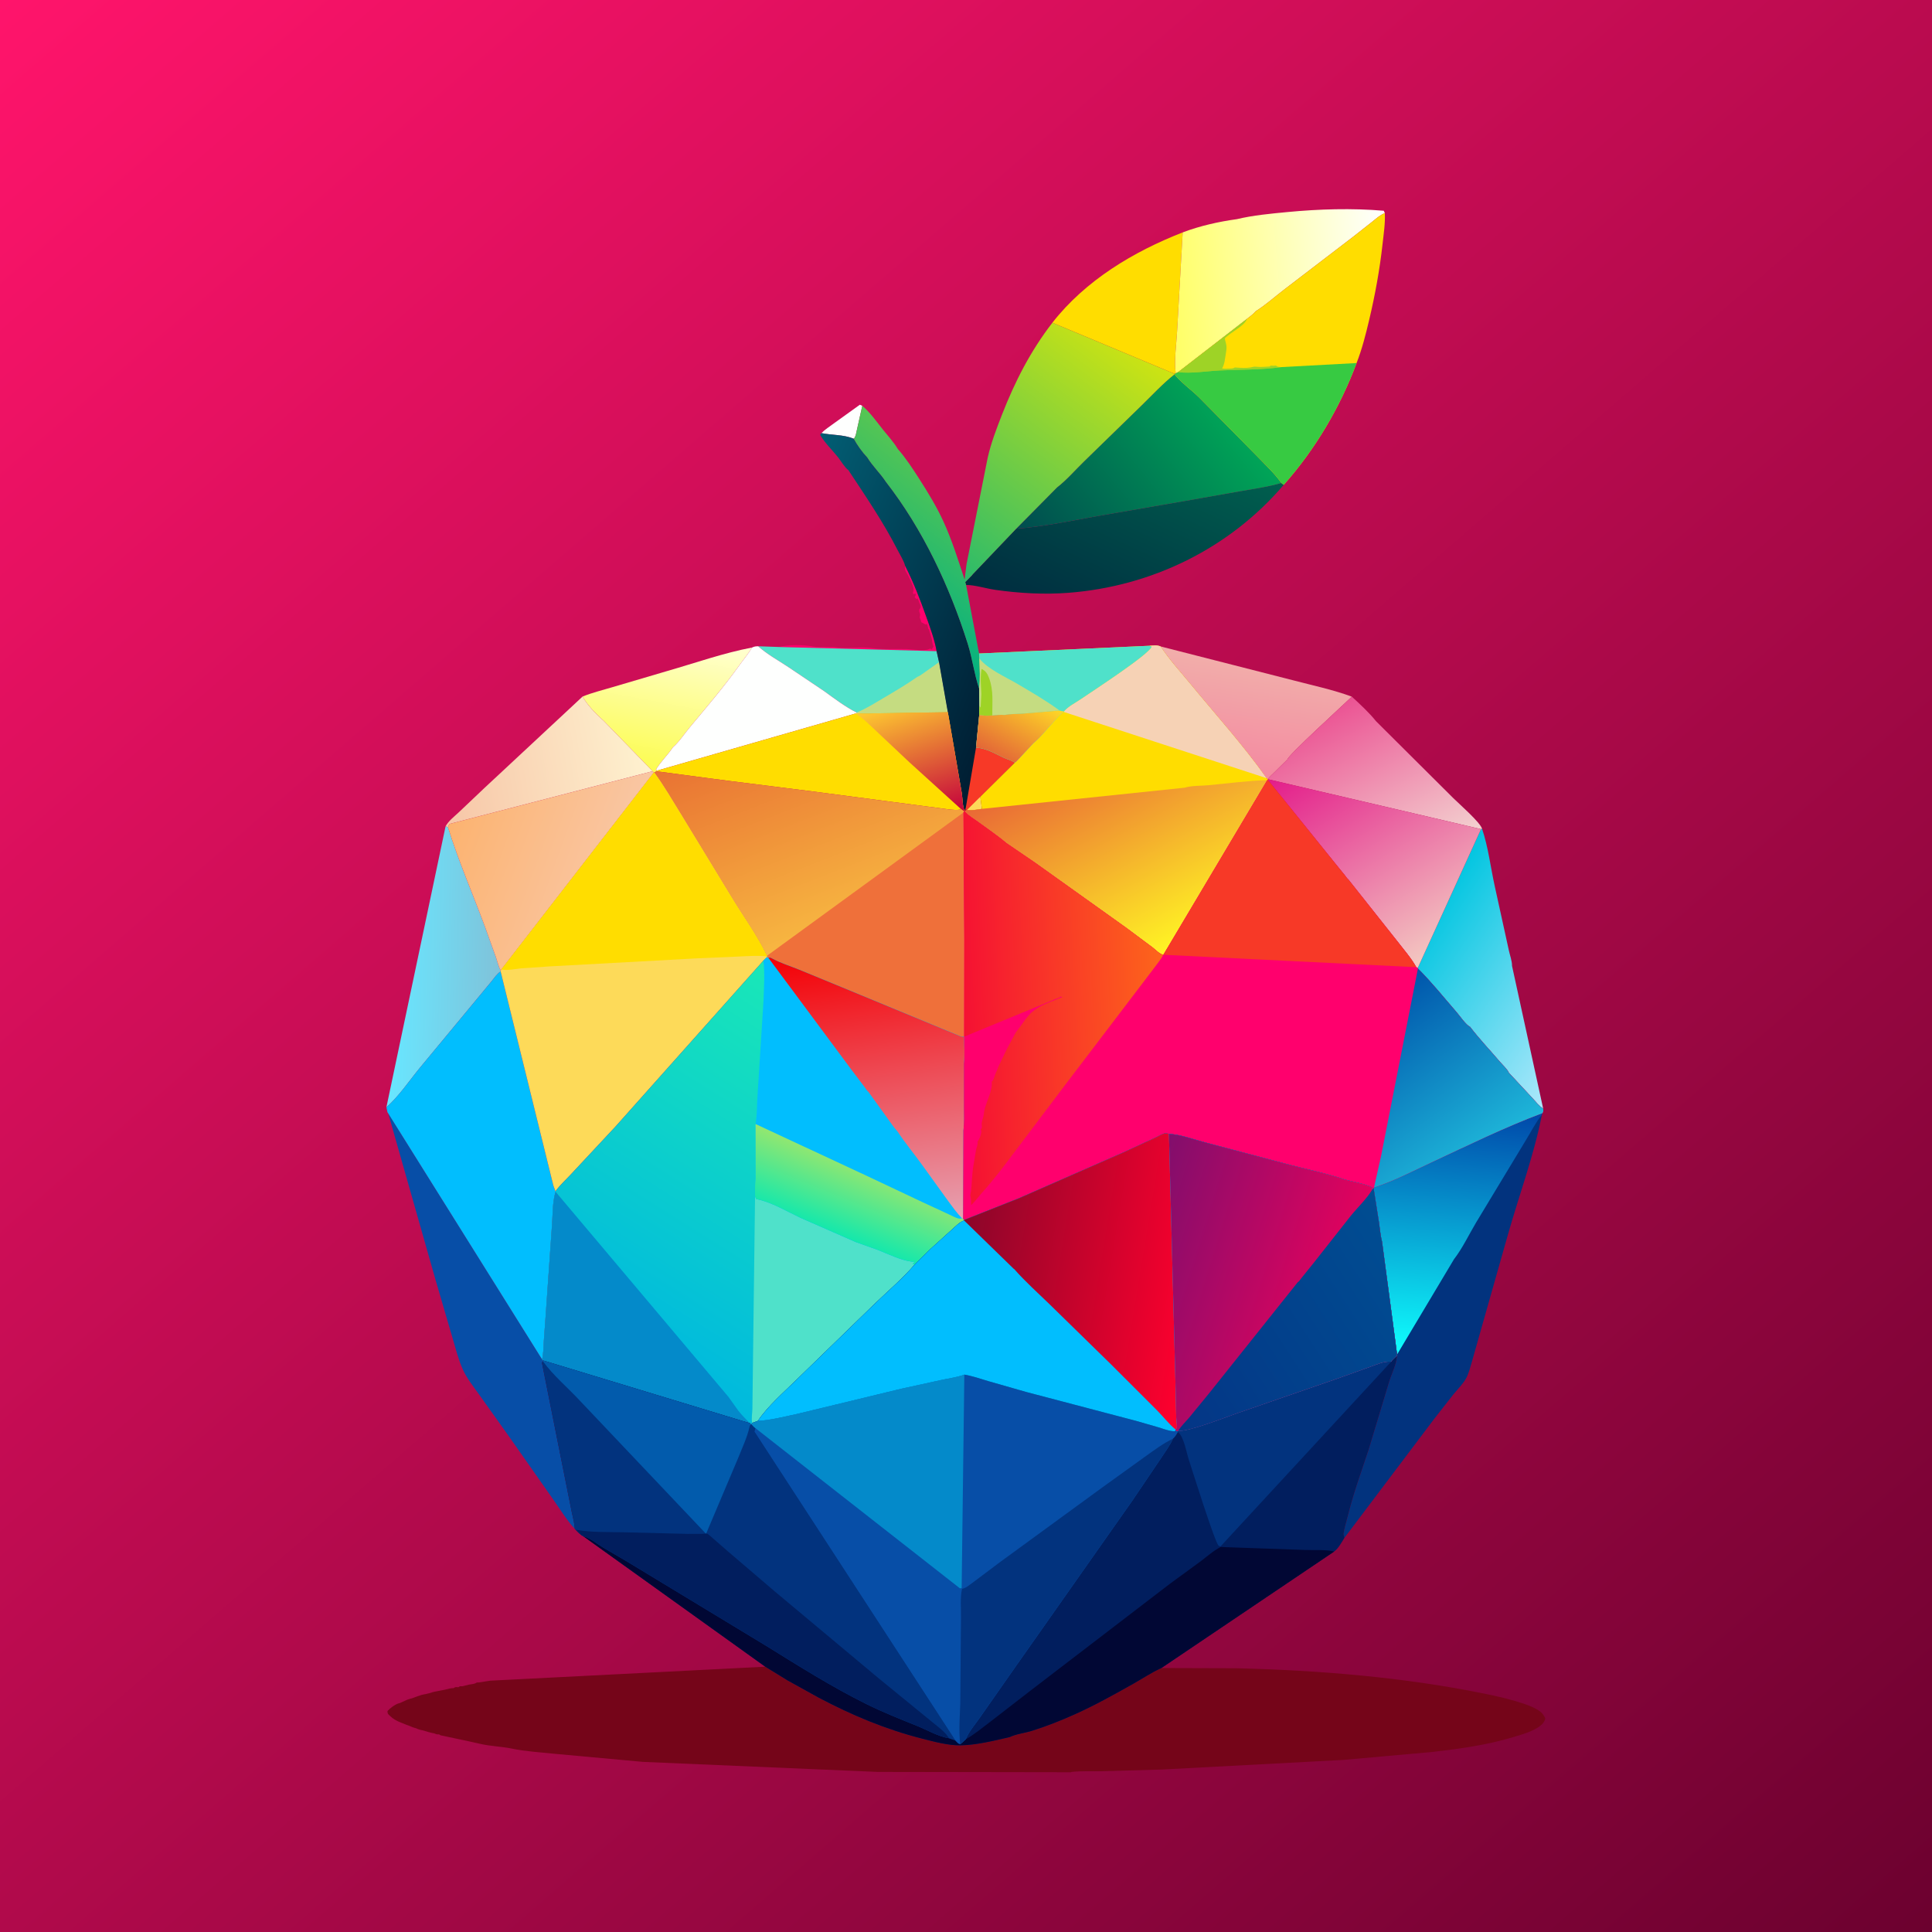 <svg version="1.1" xmlns="http://www.w3.org/2000/svg" style="display: block;" viewBox="0 0 2048 2048" width="1024" height="1024">
<rect x="0" y="0" width="2048" height="2048" fill="#333333" stroke="none"/>
<defs>
	<linearGradient id="Gradient1" gradientUnits="userSpaceOnUse" x1="1968.48" y1="2114.98" x2="78.52" y2="-67.981">
		<stop class="stop0" offset="0" stop-opacity="1" stop-color="rgb(108,1,47)"/>
		<stop class="stop1" offset="1" stop-opacity="1" stop-color="rgb(255,20,107)"/>
	</linearGradient>
	<linearGradient id="Gradient2" gradientUnits="userSpaceOnUse" x1="687.3" y1="816.942" x2="714.202" y2="672.003">
		<stop class="stop0" offset="0" stop-opacity="1" stop-color="rgb(252,252,80)"/>
		<stop class="stop1" offset="1" stop-opacity="1" stop-color="rgb(255,255,209)"/>
	</linearGradient>
	<linearGradient id="Gradient3" gradientUnits="userSpaceOnUse" x1="470.275" y1="819.402" x2="681.312" y2="783.013">
		<stop class="stop0" offset="0" stop-opacity="1" stop-color="rgb(247,199,168)"/>
		<stop class="stop1" offset="1" stop-opacity="1" stop-color="rgb(254,241,207)"/>
	</linearGradient>
	<linearGradient id="Gradient4" gradientUnits="userSpaceOnUse" x1="1316.33" y1="818.133" x2="1333.13" y2="702.228">
		<stop class="stop0" offset="0" stop-opacity="1" stop-color="rgb(243,138,161)"/>
		<stop class="stop1" offset="1" stop-opacity="1" stop-color="rgb(242,174,170)"/>
	</linearGradient>
	<linearGradient id="Gradient5" gradientUnits="userSpaceOnUse" x1="1405.83" y1="751.526" x2="1492.05" y2="918.298">
		<stop class="stop0" offset="0" stop-opacity="1" stop-color="rgb(235,82,147)"/>
		<stop class="stop1" offset="1" stop-opacity="1" stop-color="rgb(243,208,207)"/>
	</linearGradient>
	<linearGradient id="Gradient6" gradientUnits="userSpaceOnUse" x1="1083.36" y1="711.68" x2="811.301" y2="597.597">
		<stop class="stop0" offset="0" stop-opacity="1" stop-color="rgb(0,29,50)"/>
		<stop class="stop1" offset="1" stop-opacity="1" stop-color="rgb(2,94,116)"/>
	</linearGradient>
	<linearGradient id="Gradient7" gradientUnits="userSpaceOnUse" x1="527.103" y1="1023.3" x2="416.018" y2="1020.88">
		<stop class="stop0" offset="0" stop-opacity="1" stop-color="rgb(127,195,218)"/>
		<stop class="stop1" offset="1" stop-opacity="1" stop-color="rgb(104,230,255)"/>
	</linearGradient>
	<linearGradient id="Gradient8" gradientUnits="userSpaceOnUse" x1="1511.51" y1="964.845" x2="1693.27" y2="1088.01">
		<stop class="stop0" offset="0" stop-opacity="1" stop-color="rgb(0,197,224)"/>
		<stop class="stop1" offset="1" stop-opacity="1" stop-color="rgb(172,232,251)"/>
	</linearGradient>
	<linearGradient id="Gradient9" gradientUnits="userSpaceOnUse" x1="1239.06" y1="315.017" x2="1473.19" y2="294.435">
		<stop class="stop0" offset="0" stop-opacity="1" stop-color="rgb(255,255,101)"/>
		<stop class="stop1" offset="1" stop-opacity="1" stop-color="rgb(254,255,255)"/>
	</linearGradient>
	<linearGradient id="Gradient10" gradientUnits="userSpaceOnUse" x1="1413.59" y1="783.094" x2="1546.01" y2="997.867">
		<stop class="stop0" offset="0" stop-opacity="1" stop-color="rgb(227,28,138)"/>
		<stop class="stop1" offset="1" stop-opacity="1" stop-color="rgb(243,200,193)"/>
	</linearGradient>
	<linearGradient id="Gradient11" gradientUnits="userSpaceOnUse" x1="477.625" y1="873.273" x2="647.473" y2="934.743">
		<stop class="stop0" offset="0" stop-opacity="1" stop-color="rgb(252,179,112)"/>
		<stop class="stop1" offset="1" stop-opacity="1" stop-color="rgb(249,198,163)"/>
	</linearGradient>
	<linearGradient id="Gradient12" gradientUnits="userSpaceOnUse" x1="1142.34" y1="671.019" x2="1239.69" y2="461.068">
		<stop class="stop0" offset="0" stop-opacity="1" stop-color="rgb(0,45,64)"/>
		<stop class="stop1" offset="1" stop-opacity="1" stop-color="rgb(0,94,78)"/>
	</linearGradient>
	<linearGradient id="Gradient13" gradientUnits="userSpaceOnUse" x1="1119.78" y1="601.803" x2="1304.73" y2="449.978">
		<stop class="stop0" offset="0" stop-opacity="1" stop-color="rgb(0,78,79)"/>
		<stop class="stop1" offset="1" stop-opacity="1" stop-color="rgb(0,164,87)"/>
	</linearGradient>
	<linearGradient id="Gradient14" gradientUnits="userSpaceOnUse" x1="950.236" y1="741.231" x2="992.908" y2="869.046">
		<stop class="stop0" offset="0" stop-opacity="1" stop-color="rgb(255,205,48)"/>
		<stop class="stop1" offset="1" stop-opacity="1" stop-color="rgb(196,0,60)"/>
	</linearGradient>
	<linearGradient id="Gradient15" gradientUnits="userSpaceOnUse" x1="1160.18" y1="333.059" x2="926.13" y2="644.746">
		<stop class="stop0" offset="0" stop-opacity="1" stop-color="rgb(206,228,18)"/>
		<stop class="stop1" offset="1" stop-opacity="1" stop-color="rgb(0,176,130)"/>
	</linearGradient>
	<linearGradient id="Gradient16" gradientUnits="userSpaceOnUse" x1="1548.42" y1="1173.69" x2="1528.95" y2="1437.61">
		<stop class="stop0" offset="0" stop-opacity="1" stop-color="rgb(0,71,169)"/>
		<stop class="stop1" offset="1" stop-opacity="1" stop-color="rgb(15,255,254)"/>
	</linearGradient>
	<linearGradient id="Gradient17" gradientUnits="userSpaceOnUse" x1="828.067" y1="769.089" x2="907.533" y2="973.669">
		<stop class="stop0" offset="0" stop-opacity="1" stop-color="rgb(233,115,51)"/>
		<stop class="stop1" offset="1" stop-opacity="1" stop-color="rgb(247,182,65)"/>
	</linearGradient>
	<linearGradient id="Gradient18" gradientUnits="userSpaceOnUse" x1="1093.75" y1="735.633" x2="1056.16" y2="803.687">
		<stop class="stop0" offset="0" stop-opacity="1" stop-color="rgb(255,216,38)"/>
		<stop class="stop1" offset="1" stop-opacity="1" stop-color="rgb(227,102,55)"/>
	</linearGradient>
	<linearGradient id="Gradient19" gradientUnits="userSpaceOnUse" x1="1263.24" y1="994.269" x2="1153.43" y2="789.221">
		<stop class="stop0" offset="0" stop-opacity="1" stop-color="rgb(255,244,36)"/>
		<stop class="stop1" offset="1" stop-opacity="1" stop-color="rgb(233,104,54)"/>
	</linearGradient>
	<linearGradient id="Gradient20" gradientUnits="userSpaceOnUse" x1="887.629" y1="1074.69" x2="667.054" y2="1425.57">
		<stop class="stop0" offset="0" stop-opacity="1" stop-color="rgb(25,231,184)"/>
		<stop class="stop1" offset="1" stop-opacity="1" stop-color="rgb(0,185,222)"/>
	</linearGradient>
	<linearGradient id="Gradient21" gradientUnits="userSpaceOnUse" x1="913.136" y1="1237.26" x2="884.746" y2="1306.97">
		<stop class="stop0" offset="0" stop-opacity="1" stop-color="rgb(148,231,111)"/>
		<stop class="stop1" offset="1" stop-opacity="1" stop-color="rgb(20,232,172)"/>
	</linearGradient>
	<linearGradient id="Gradient22" gradientUnits="userSpaceOnUse" x1="910.272" y1="1001.79" x2="951.702" y2="1300.47">
		<stop class="stop0" offset="0" stop-opacity="1" stop-color="rgb(244,0,5)"/>
		<stop class="stop1" offset="1" stop-opacity="1" stop-color="rgb(230,161,177)"/>
	</linearGradient>
	<linearGradient id="Gradient23" gradientUnits="userSpaceOnUse" x1="1443.26" y1="1068.65" x2="1557.75" y2="1232.86">
		<stop class="stop0" offset="0" stop-opacity="1" stop-color="rgb(0,85,171)"/>
		<stop class="stop1" offset="1" stop-opacity="1" stop-color="rgb(30,182,217)"/>
	</linearGradient>
	<linearGradient id="Gradient24" gradientUnits="userSpaceOnUse" x1="1234.15" y1="1058.95" x2="1018.88" y2="1068.8">
		<stop class="stop0" offset="0" stop-opacity="1" stop-color="rgb(253,101,27)"/>
		<stop class="stop1" offset="1" stop-opacity="1" stop-color="rgb(245,16,51)"/>
	</linearGradient>
	<linearGradient id="Gradient25" gradientUnits="userSpaceOnUse" x1="1017.42" y1="1320.84" x2="1271.71" y2="1362.63">
		<stop class="stop0" offset="0" stop-opacity="1" stop-color="rgb(139,6,42)"/>
		<stop class="stop1" offset="1" stop-opacity="1" stop-color="rgb(255,0,46)"/>
	</linearGradient>
	<linearGradient id="Gradient26" gradientUnits="userSpaceOnUse" x1="1409.25" y1="1405.3" x2="1196.42" y2="1339.3">
		<stop class="stop0" offset="0" stop-opacity="1" stop-color="rgb(227,2,93)"/>
		<stop class="stop1" offset="1" stop-opacity="1" stop-color="rgb(130,14,108)"/>
	</linearGradient>
	<linearGradient id="Gradient27" gradientUnits="userSpaceOnUse" x1="1240.72" y1="1497.62" x2="1497.25" y2="1331.09">
		<stop class="stop0" offset="0" stop-opacity="1" stop-color="rgb(4,54,134)"/>
		<stop class="stop1" offset="1" stop-opacity="1" stop-color="rgb(0,77,146)"/>
	</linearGradient>
</defs>
<path transform="translate(0,0)" fill="url(#Gradient1)" d="M 0 874 L -0 -0 L 891.645 0 L 2048 0 L 2048 1667.15 L 2048 2048 L 1682.86 2048 L -0 2048 L 0 874 z"/>
<path transform="translate(0,0)" fill="rgb(255,0,109)" d="M 959.469 599.787 C 968.34 617.228 975.315 635.338 981.863 653.754 C 985.994 665.372 990.704 678.079 992.831 690.242 L 825.541 685.83 C 834.832 683.263 851.541 683.413 861.119 685.183 C 866.298 686.141 871.727 685.785 877 685.755 L 884.5 686 C 897.546 688.042 911.372 685.126 924.5 687 C 936.282 688.682 949.278 687.656 961.225 688.045 C 968.027 688.266 978.742 690.51 985.031 687.995 L 986 687.51 L 987.5 688.51 L 989.5 685.51 L 988.25 680.995 L 987.75 677.25 L 986 671.469 L 985.5 670 L 985 668 C 983.723 665.542 984.169 667.502 983.734 665.328 L 982.75 661.25 L 981.995 661.995 C 980.879 661.995 980.216 661.544 979.25 660.995 L 978 660.245 L 976.51 659.5 C 976.51 657.212 974.794 655.468 975.005 654.005 C 975.266 652.2 975.657 651.869 975.005 649.995 C 974.356 648.13 974.2 648.086 974.51 646 C 976.058 644.133 975.777 644.231 976 642 C 975.302 640.664 974.602 639.457 974.234 637.984 C 973.896 636.629 973.347 635.508 972.75 634.25 L 971.5 635 L 969.51 633 C 970.615 631.337 970.635 631.133 970.75 629.25 L 968.005 629.75 L 967.755 628 L 968.112 627.094 C 969.702 622.827 964.588 614.413 962.75 610.25 C 961.315 607.002 959.002 605.406 959.297 601.628 L 959.469 599.787 z"/>
<path transform="translate(0,0)" fill="rgb(254,255,254)" d="M 870.688 459.128 C 874.491 455.285 879.594 452.068 883.936 448.811 L 911.492 429.021 L 914.071 430.146 L 908.413 455.408 C 907.607 458.61 907.326 462.68 905.061 465.067 C 894.032 460.601 882.139 461.385 870.688 459.128 z"/>
<path transform="translate(0,0)" fill="rgb(79,225,202)" d="M 803.706 685.058 L 825.541 685.83 L 992.831 690.242 L 995.413 701.894 L 1004.75 754.949 L 935.092 756.066 C 926.53 756.1 916.399 757.189 907.955 756.011 L 908.118 755.325 C 896.345 749.58 884.123 740.184 873.44 732.505 L 835.492 706.999 C 825.148 700.081 812.884 693.431 803.706 685.058 z"/>
<path transform="translate(0,0)" fill="rgb(197,220,129)" d="M 995.413 701.894 L 1004.75 754.949 L 935.092 756.066 C 926.53 756.1 916.399 757.189 907.955 756.011 L 908.118 755.325 C 917.898 751.275 927.499 745.266 936.61 739.881 C 948.754 732.703 960.994 725.549 972.537 717.431 C 974.535 716.91 977.261 714.689 979.065 713.486 L 995.413 701.894 z"/>
<path transform="translate(0,0)" fill="url(#Gradient2)" d="M 617.558 738.376 C 627.723 734.212 638.962 731.524 649.482 728.356 L 707.796 711.162 C 737.233 702.706 767.185 692.124 797.253 686.399 C 793.443 692.776 788.442 698.647 784.118 704.718 C 767.745 727.705 749.291 749.27 731.23 770.928 C 725.544 777.746 719.993 786.312 713.341 792.114 L 712.384 793.492 C 707.048 801.081 700.457 807.443 695.54 815.419 L 696.272 816.955 L 695.849 817.594 L 693.583 818.941 L 693.036 818.981 L 691.814 817.522 L 639.141 763.296 L 639.03 763.283 C 631.498 756.529 622.43 747.25 617.558 738.376 z"/>
<path transform="translate(0,0)" fill="rgb(254,255,254)" d="M 797.253 686.399 C 799.59 685.247 801.114 685.094 803.706 685.058 C 812.884 693.431 825.148 700.081 835.492 706.999 L 873.44 732.505 C 884.123 740.184 896.345 749.58 908.118 755.325 L 907.955 756.011 L 906.749 756.395 L 696.272 816.955 L 695.54 815.419 C 700.457 807.443 707.048 801.081 712.384 793.492 L 713.341 792.114 C 719.993 786.312 725.544 777.746 731.23 770.928 C 749.291 749.27 767.745 727.705 784.118 704.718 C 788.442 698.647 793.443 692.776 797.253 686.399 z"/>
<path transform="translate(0,0)" fill="url(#Gradient3)" d="M 472.327 875.915 C 475.492 870.108 481.774 865.412 486.551 860.864 L 513.438 835.369 L 617.558 738.376 C 622.43 747.25 631.498 756.529 639.03 763.283 L 639.141 763.296 L 691.814 817.522 L 476.219 873.5 L 474.906 876.921 L 472.327 875.915 z"/>
<path transform="translate(0,0)" fill="rgb(255,221,0)" d="M 1115.57 342.079 C 1150.64 297.242 1201.41 266.761 1253.69 246.368 L 1247.75 351.321 C 1246.98 365.714 1244.52 381.482 1246.28 395.802 L 1245.08 396.259 L 1115.57 342.079 z"/>
<path transform="translate(0,0)" fill="url(#Gradient4)" d="M 1230.32 685.265 L 1370.61 721.104 C 1391.19 726.513 1413.08 731.098 1433 738.489 C 1425.65 745.609 1364.9 801.147 1364.78 804.982 L 1349.81 819.799 C 1347.99 821.667 1345.34 823.775 1344.04 826.009 L 1342.67 824.919 C 1317.8 789.826 1288.35 757.23 1261.04 724 C 1250.63 711.338 1239.28 699.021 1230.32 685.265 z"/>
<path transform="translate(0,0)" fill="url(#Gradient5)" d="M 1433 738.489 C 1441.67 746.48 1451.36 755.37 1458.7 764.566 L 1540.65 846.141 C 1546.31 851.783 1569.63 872.12 1571.09 878.705 L 1569.94 878.91 L 1514.59 865.935 L 1344.04 826.009 C 1345.34 823.775 1347.99 821.667 1349.81 819.799 L 1364.78 804.982 C 1364.9 801.147 1425.65 745.609 1433 738.489 z"/>
<path transform="translate(0,0)" fill="url(#Gradient6)" d="M 870.688 459.128 C 882.139 461.385 894.032 460.601 905.061 465.067 C 908.696 471.791 914.116 479.39 919.419 484.938 C 924.949 494.076 933.119 501.604 938.955 510.578 C 978.246 561.046 1006.58 621.498 1025.81 682.317 C 1030.78 698.057 1032.73 714.779 1038.02 730.255 L 1038.27 748.361 L 1038.01 758.077 L 1034.62 792.467 C 1045.7 793.218 1054.49 798.782 1064.33 803.35 C 1067.9 805.006 1071.64 805.842 1074.99 807.952 L 1075.78 808.385 L 1039.18 844.599 L 1040.86 857.432 C 1035.59 858.233 1030.48 859.296 1025.15 858.529 L 1024.61 858.982 L 1023.62 857.18 L 1022.5 859.349 C 1020.23 854.682 1020.39 845.958 1019.49 840.607 L 1010.53 788.326 L 1004.75 754.949 L 995.413 701.894 L 992.831 690.242 C 990.704 678.079 985.994 665.372 981.863 653.754 C 975.315 635.338 968.34 617.228 959.469 599.787 C 958.189 594.544 954.062 588.093 951.562 583.199 C 936.261 553.249 917.739 526.257 899.281 498.301 C 895.704 495.96 891.382 488.54 888.593 485.017 C 882.363 477.145 874.392 469.644 869.362 461 L 870.688 459.128 z"/>
<path transform="translate(0,0)" fill="rgb(247,57,39)" d="M 1034.62 792.467 C 1045.7 793.218 1054.49 798.782 1064.33 803.35 C 1067.9 805.006 1071.64 805.842 1074.99 807.952 L 1075.78 808.385 L 1039.18 844.599 L 1040.86 857.432 C 1035.59 858.233 1030.48 859.296 1025.15 858.529 L 1024.61 858.982 L 1023.62 857.18 L 1034.62 792.467 z"/>
<path transform="translate(0,0)" fill="rgb(253,218,89)" d="M 1039.18 844.599 L 1040.86 857.432 C 1035.59 858.233 1030.48 859.296 1025.15 858.529 L 1039.18 844.599 z"/>
<path transform="translate(0,0)" fill="url(#Gradient7)" d="M 472.327 875.915 L 474.906 876.921 C 485.926 912.583 501.259 947.617 514.199 982.677 L 525.696 1014.68 C 527.241 1019.05 528.487 1024.74 530.743 1028.72 L 530.704 1029.8 C 526.732 1032.32 524.043 1036.52 521.116 1040.14 L 508.402 1055.49 L 444.889 1132.13 C 433.646 1145.84 422.865 1162.03 409.608 1173.73 L 472.327 875.915 z"/>
<path transform="translate(0,0)" fill="url(#Gradient8)" d="M 1569.94 878.91 L 1571.09 878.705 C 1577.64 897.998 1580.09 919.535 1584.52 939.5 L 1599.42 1007.33 C 1600.42 1012.17 1602.97 1019.05 1602.81 1023.87 L 1635.83 1175.16 C 1631.79 1172.89 1628.01 1167.87 1624.81 1164.44 L 1599.44 1137.15 C 1597.8 1133.31 1592.77 1128.83 1589.94 1125.5 C 1579.49 1113.21 1568.15 1101.37 1558.39 1088.56 C 1553.9 1086.47 1547.44 1076.85 1543.87 1072.75 C 1530.6 1057.48 1517.37 1040.91 1503.08 1026.7 L 1502.89 1026.02 L 1569.94 878.91 z"/>
<path transform="translate(0,0)" fill="url(#Gradient9)" d="M 1311.16 232.322 C 1328.38 228.187 1346.88 226.5 1364.5 224.81 C 1398.31 221.569 1433.01 220.562 1466.87 223.402 L 1467.97 225.942 C 1462.86 227.89 1458.73 231.823 1454.47 235.181 L 1433.98 251.311 L 1362.18 306.281 C 1351.97 314.017 1341.99 323.132 1331.16 329.885 C 1328.53 333.073 1324.97 335.528 1321.75 338.083 L 1248.87 394.455 L 1246.28 395.802 C 1244.52 381.482 1246.98 365.714 1247.75 351.321 L 1253.69 246.368 C 1271.8 239.486 1292.01 234.941 1311.16 232.322 z"/>
<path transform="translate(0,0)" fill="url(#Gradient10)" d="M 1344.04 826.009 L 1514.59 865.935 L 1569.94 878.91 L 1502.89 1026.02 L 1501.31 1025.27 C 1496.1 1015.87 1488.37 1006.99 1481.79 998.48 L 1429.28 932.259 C 1428.26 931.699 1426.69 929.215 1425.95 928.288 L 1414.96 914.748 L 1343.97 826.681 L 1344.04 826.009 z"/>
<path transform="translate(0,0)" fill="url(#Gradient11)" d="M 691.814 817.522 L 693.036 818.981 L 531.419 1027.66 L 530.743 1028.72 C 528.487 1024.74 527.241 1019.05 525.696 1014.68 L 514.199 982.677 C 501.259 947.617 485.926 912.583 474.906 876.921 L 476.219 873.5 L 691.814 817.522 z"/>
<path transform="translate(0,0)" fill="url(#Gradient12)" d="M 1358.3 511.955 L 1360.81 513.938 C 1303.29 581.413 1220.62 621.665 1132.65 628.386 C 1106.64 630.374 1080.54 628.891 1054.75 625.217 C 1045.28 623.869 1033.44 620.049 1024.09 620.085 C 1023.71 619.109 1023.5 618.047 1023.23 617.034 L 1030.05 610.107 L 1031.28 608.595 L 1077.18 560.468 C 1105.68 558.361 1134.45 552.236 1162.58 547.218 L 1254.61 531.33 L 1317.28 520.287 C 1330.81 517.902 1345.16 515.92 1358.3 511.955 z"/>
<path transform="translate(0,0)" fill="url(#Gradient13)" d="M 1244.99 396.826 C 1252.35 405.741 1262.35 412.863 1270.73 420.887 L 1332.16 483.162 C 1341.01 492.47 1350.84 501.483 1358.3 511.955 C 1345.16 515.92 1330.81 517.902 1317.28 520.287 L 1254.61 531.33 L 1162.58 547.218 C 1134.45 552.236 1105.68 558.361 1077.18 560.468 L 1120.51 516.658 C 1130.55 508.922 1139.76 498.244 1148.89 489.358 L 1210.07 429.809 C 1221.4 418.788 1232.6 406.614 1244.99 396.826 z"/>
<path transform="translate(0,0)" fill="rgb(255,221,0)" d="M 907.955 756.011 C 916.399 757.189 926.53 756.1 935.092 756.066 L 1004.75 754.949 L 1010.53 788.326 L 1019.49 840.607 C 1020.39 845.958 1020.23 854.682 1022.5 859.349 L 1023.62 857.18 L 1024.61 858.982 L 1022.7 860.192 L 1022.26 860.13 L 1018.7 857.673 C 1015.84 859.322 1008.35 858.223 1004.98 857.87 L 863.811 839.257 L 770.121 827.448 L 695.849 817.594 L 696.272 816.955 L 906.749 756.395 L 907.955 756.011 z"/>
<path transform="translate(0,0)" fill="url(#Gradient14)" d="M 907.955 756.011 C 916.399 757.189 926.53 756.1 935.092 756.066 L 1004.75 754.949 L 1010.53 788.326 L 1019.49 840.607 C 1020.39 845.958 1020.23 854.682 1022.5 859.349 L 1023.62 857.18 L 1024.61 858.982 L 1022.7 860.192 L 1022.26 860.13 L 1018.7 857.673 L 963.728 807.78 L 928.987 775.06 C 922.193 768.683 914.766 761.102 906.749 756.395 L 907.955 756.011 z"/>
<path transform="translate(0,0)" fill="rgb(7,78,167)" d="M 411.521 1180.16 L 574.673 1441.03 L 575.97 1442.23 L 575.539 1443.05 L 574.471 1444.48 L 599.638 1570.57 L 605.992 1602.3 C 607.232 1608.27 608.996 1614.69 609.338 1620.75 C 600.732 1611.41 593.704 1599.8 586.343 1589.4 L 539.906 1523.21 L 508.06 1478.55 C 502.084 1470.11 495.022 1461.41 490.747 1452 C 485.848 1441.22 482.868 1428.93 479.476 1417.56 L 461.88 1357.39 L 411.521 1180.16 z"/>
<path transform="translate(0,0)" fill="rgb(255,221,0)" d="M 1331.16 329.885 C 1341.99 323.132 1351.97 314.017 1362.18 306.281 L 1433.98 251.311 L 1454.47 235.181 C 1458.73 231.823 1462.86 227.89 1467.97 225.942 C 1468.52 236.636 1466.75 247.806 1465.59 258.458 C 1462.62 285.517 1457.65 312.679 1451.38 339.159 C 1447.75 354.491 1443.81 370.161 1438.03 384.852 C 1420.64 431.638 1394.02 476.65 1360.81 513.938 L 1358.3 511.955 C 1350.84 501.483 1341.01 492.47 1332.16 483.162 L 1270.73 420.887 C 1262.35 412.863 1252.35 405.741 1244.99 396.826 L 1245.08 396.259 L 1246.28 395.802 L 1248.87 394.455 L 1321.75 338.083 C 1324.97 335.528 1328.53 333.073 1331.16 329.885 z"/>
<path transform="translate(0,0)" fill="rgb(158,211,38)" d="M 1321.75 338.083 C 1319.91 344.415 1307.26 351.075 1301.91 355.568 C 1301.53 355.888 1298.64 358.123 1298.53 358.49 C 1298.18 359.582 1299.25 362.685 1299.53 363.719 C 1300.56 367.473 1300.15 370.757 1299.49 374.501 C 1298.57 379.744 1298.26 385.851 1295.5 390.51 C 1297.9 390.997 1299.58 390.929 1302 390.755 C 1304.7 390.56 1306.69 391.05 1309 389.51 L 1310.69 389.632 C 1315.22 389.939 1321.11 390.298 1325.5 389.51 C 1327.96 389.069 1328.9 388.454 1331.45 388.739 C 1336.26 389.278 1341.18 388.763 1346 388.5 L 1347 387.51 L 1348.34 387.648 C 1349.83 387.769 1351.04 387.7 1352.5 387.51 L 1354.15 388.549 C 1355 388.954 1357.29 389.041 1358.13 389.144 C 1336.82 392.205 1314.25 391.637 1292.72 392.702 C 1278.86 393.387 1262.59 396.182 1248.87 394.455 L 1321.75 338.083 z"/>
<path transform="translate(0,0)" fill="rgb(55,202,66)" d="M 1358.13 389.144 L 1438.03 384.852 C 1420.64 431.638 1394.02 476.65 1360.81 513.938 L 1358.3 511.955 C 1350.84 501.483 1341.01 492.47 1332.16 483.162 L 1270.73 420.887 C 1262.35 412.863 1252.35 405.741 1244.99 396.826 L 1245.08 396.259 L 1246.28 395.802 L 1248.87 394.455 C 1262.59 396.182 1278.86 393.387 1292.72 392.702 C 1314.25 391.637 1336.82 392.205 1358.13 389.144 z"/>
<path transform="translate(0,0)" fill="url(#Gradient15)" d="M 1115.57 342.079 L 1245.08 396.259 L 1244.99 396.826 C 1232.6 406.614 1221.4 418.788 1210.07 429.809 L 1148.89 489.358 C 1139.76 498.244 1130.55 508.922 1120.51 516.658 L 1077.18 560.468 L 1031.28 608.595 L 1030.05 610.107 L 1023.23 617.034 C 1023.5 618.047 1023.71 619.109 1024.09 620.085 L 1037.84 692.737 L 1038.22 698.037 C 1038.6 708.723 1039.16 719.604 1038.02 730.255 C 1032.73 714.779 1030.78 698.057 1025.81 682.317 C 1006.58 621.498 978.246 561.046 938.955 510.578 C 933.119 501.604 924.949 494.076 919.419 484.938 C 914.116 479.39 908.696 471.791 905.061 465.067 C 907.326 462.68 907.607 458.61 908.413 455.408 L 914.071 430.146 C 922.446 437.273 929.385 447.187 936.237 455.761 C 941.368 462.181 947.499 468.786 951.647 475.87 C 959.979 485.252 967.257 496.467 974.038 507 C 983.552 521.777 992.743 536.821 1000.08 552.818 C 1009.16 572.612 1015.74 593.71 1022.51 614.387 L 1024.56 598.039 L 1046.95 485.418 C 1050.38 469.997 1056.39 454.263 1062.14 439.584 C 1075.97 404.239 1092.32 372.204 1115.57 342.079 z"/>
<path transform="translate(0,0)" fill="rgb(1,190,254)" d="M 409.608 1173.73 C 422.865 1162.03 433.646 1145.84 444.889 1132.13 L 508.402 1055.49 L 521.116 1040.14 C 524.043 1036.52 526.732 1032.32 530.704 1029.8 L 586.573 1256.69 L 588.837 1262.81 L 588.949 1263.32 C 585.562 1273.71 585.947 1288.3 585.097 1299.38 L 578.41 1394.88 L 576.523 1421.09 C 576.131 1427.54 576.142 1434.73 574.673 1441.03 L 411.521 1180.16 L 410.716 1179.05 L 409.608 1173.73 z"/>
<path transform="translate(0,0)" fill="rgb(2,51,126)" d="M 1456.51 1258.78 C 1477.12 1252.26 1497.65 1241.43 1517.24 1232.3 C 1555.94 1214.25 1595.08 1194.97 1635.06 1179.99 L 1634.48 1181.59 C 1626.17 1224.42 1610.42 1266.5 1598.53 1308.51 L 1569.76 1410.01 L 1560.31 1443.37 C 1558.6 1449.05 1557.05 1455.77 1554.19 1461 C 1550.91 1467.01 1544.98 1472.84 1540.62 1478.15 L 1519.92 1504.59 L 1425.31 1629.98 C 1424.51 1628.26 1424.13 1626.89 1424.41 1625 C 1425.28 1618.96 1427.45 1612.43 1428.93 1606.44 C 1434.73 1583.01 1443.08 1560.07 1450.68 1537.18 L 1472.57 1464.75 C 1474.93 1456.87 1480.97 1445.1 1480.73 1437.07 L 1480.96 1435.83 L 1465 1316.28 C 1463.22 1309.54 1462.68 1301.91 1461.62 1295.01 L 1456.06 1259.55 L 1456.51 1258.78 z"/>
<path transform="translate(0,0)" fill="url(#Gradient16)" d="M 1456.51 1258.78 C 1477.12 1252.26 1497.65 1241.43 1517.24 1232.3 C 1555.94 1214.25 1595.08 1194.97 1635.06 1179.99 L 1634.48 1181.59 C 1627.78 1189.92 1622.44 1200.74 1616.72 1209.89 L 1564.65 1296.05 C 1557.25 1308.46 1550.52 1322.72 1541.79 1334.18 L 1541.69 1334.17 L 1480.96 1435.83 L 1465 1316.28 C 1463.22 1309.54 1462.68 1301.91 1461.62 1295.01 L 1456.06 1259.55 L 1456.51 1258.78 z"/>
<path transform="translate(0,0)" fill="url(#Gradient17)" d="M 695.849 817.594 L 770.121 827.448 L 863.811 839.257 L 1004.98 857.87 C 1008.35 858.223 1015.84 859.322 1018.7 857.673 L 1022.26 860.13 L 1021.33 861.304 L 1022.19 995.249 L 1022.04 1098.91 C 1020.06 1099.17 1018.89 1098.74 1017.07 1098.04 L 898.5 1049.04 L 847.565 1028.06 C 837.715 1024.06 826.916 1020.77 817.643 1015.6 C 816.437 1014.93 815.756 1015.15 814.398 1015.17 L 813.018 1014.74 L 813.039 1013.85 L 813.033 1013.16 C 802.551 991.157 787.303 970.68 774.766 949.772 L 722.459 864.016 C 713.035 848.89 704.125 833.315 693.583 818.941 L 695.849 817.594 z"/>
<path transform="translate(0,0)" fill="rgb(239,112,58)" d="M 813.033 1013.16 L 1021.33 861.304 L 1022.19 995.249 L 1022.04 1098.91 C 1020.06 1099.17 1018.89 1098.74 1017.07 1098.04 L 898.5 1049.04 L 847.565 1028.06 C 837.715 1024.06 826.916 1020.77 817.643 1015.6 C 816.437 1014.93 815.756 1015.15 814.398 1015.17 L 813.018 1014.74 L 813.039 1013.85 L 813.033 1013.16 z"/>
<path transform="translate(0,0)" fill="rgb(253,218,89)" d="M 693.036 818.981 L 693.583 818.941 C 704.125 833.315 713.035 848.89 722.459 864.016 L 774.766 949.772 C 787.303 970.68 802.551 991.157 813.033 1013.16 L 813.039 1013.85 L 813.018 1014.74 C 811.751 1015.88 810.347 1016.99 809.233 1018.27 L 652.58 1194.04 L 605.339 1244.68 C 600.034 1250.45 593.282 1256.43 588.837 1262.81 L 586.573 1256.69 L 530.704 1029.8 L 530.743 1028.72 L 531.419 1027.66 L 693.036 818.981 z"/>
<path transform="translate(0,0)" fill="rgb(255,221,0)" d="M 693.036 818.981 L 693.583 818.941 C 704.125 833.315 713.035 848.89 722.459 864.016 L 774.766 949.772 C 787.303 970.68 802.551 991.157 813.033 1013.16 L 813.039 1013.85 C 803.056 1012.68 793.13 1013.54 783.13 1013.95 L 739.355 1015.86 L 582.471 1024.42 L 552.422 1026.5 C 546.45 1027.08 537.227 1029.14 531.419 1027.66 L 693.036 818.981 z"/>
<path transform="translate(0,0)" fill="rgb(255,221,0)" d="M 1218.27 684.538 C 1222.36 684.277 1226.5 683.53 1230.32 685.265 C 1239.28 699.021 1250.63 711.338 1261.04 724 C 1288.35 757.23 1317.8 789.826 1342.67 824.919 L 1344.04 826.009 L 1343.97 826.681 L 1343.3 827.047 L 1233.18 1012.14 C 1229.41 1011.47 1224.95 1006.75 1221.89 1004.36 L 1193.91 983.5 L 1097.07 914.313 L 1066.81 893.655 C 1057.31 885.555 1046.56 878.395 1036.5 870.947 C 1031.7 867.394 1026.67 864.739 1022.7 860.192 L 1024.61 858.982 L 1025.15 858.529 C 1030.48 859.296 1035.59 858.233 1040.86 857.432 L 1039.18 844.599 L 1075.78 808.385 L 1074.99 807.952 C 1071.64 805.842 1067.9 805.006 1064.33 803.35 C 1054.49 798.782 1045.7 793.218 1034.62 792.467 L 1038.01 758.077 L 1038.27 748.361 L 1038.02 730.255 C 1039.16 719.604 1038.6 708.723 1038.22 698.037 L 1037.84 692.737 L 1218.27 684.538 z"/>
<path transform="translate(0,0)" fill="rgb(246,210,181)" d="M 1218.27 684.538 C 1222.36 684.277 1226.5 683.53 1230.32 685.265 C 1239.28 699.021 1250.63 711.338 1261.04 724 C 1288.35 757.23 1317.8 789.826 1342.67 824.919 L 1127.89 754.77 L 1127.78 754.091 C 1132.66 748.495 1140.05 744.975 1146.11 740.804 C 1157.31 733.084 1217.54 694.111 1220.79 685.5 L 1218.27 684.538 z"/>
<path transform="translate(0,0)" fill="rgb(79,225,202)" d="M 1037.84 692.737 L 1218.27 684.538 L 1220.79 685.5 C 1217.54 694.111 1157.31 733.084 1146.11 740.804 C 1140.05 744.975 1132.66 748.495 1127.78 754.091 L 1127.89 754.77 C 1123.75 756.806 1120.47 761.285 1117.36 764.653 C 1110.29 772.283 1103.21 781.394 1095.27 788.037 L 1079.63 804.868 C 1078.75 805.727 1076.91 808.011 1075.78 808.385 L 1074.99 807.952 C 1071.64 805.842 1067.9 805.006 1064.33 803.35 C 1054.49 798.782 1045.7 793.218 1034.62 792.467 L 1038.01 758.077 L 1038.27 748.361 L 1038.02 730.255 C 1039.16 719.604 1038.6 708.723 1038.22 698.037 L 1037.84 692.737 z"/>
<path transform="translate(0,0)" fill="rgb(197,220,129)" d="M 1038.22 698.037 C 1046.98 709.295 1065.92 717.55 1078.29 724.816 C 1093.28 733.615 1109.24 742.911 1123.22 753.2 L 1084.24 756.486 C 1077.85 756.917 1070.9 756.678 1064.66 757.993 C 1060.97 757.348 1055.77 758.238 1051.93 758.389 C 1047.75 758.7 1044.12 758.94 1039.99 758.102 L 1038.01 758.077 L 1038.27 748.361 L 1038.02 730.255 C 1039.16 719.604 1038.6 708.723 1038.22 698.037 z"/>
<path transform="translate(0,0)" fill="rgb(158,211,38)" d="M 1040.26 735.62 C 1039.87 726.849 1038.96 717.811 1040.5 709.125 C 1045.03 711.195 1046.7 714.189 1048.41 718.685 C 1053.45 731.999 1051.65 744.539 1051.93 758.389 C 1047.75 758.7 1044.12 758.94 1039.99 758.102 L 1038.01 758.077 L 1038.27 748.361 L 1039.5 750.039 L 1040.26 735.62 z"/>
<path transform="translate(0,0)" fill="url(#Gradient18)" d="M 1123.22 753.2 C 1124.94 753.774 1125.92 754.045 1127.78 754.091 L 1127.89 754.77 C 1123.75 756.806 1120.47 761.285 1117.36 764.653 C 1110.29 772.283 1103.21 781.394 1095.27 788.037 L 1079.63 804.868 C 1078.75 805.727 1076.91 808.011 1075.78 808.385 L 1074.99 807.952 C 1071.64 805.842 1067.9 805.006 1064.33 803.35 C 1054.49 798.782 1045.7 793.218 1034.62 792.467 L 1038.01 758.077 L 1039.99 758.102 C 1044.12 758.94 1047.75 758.7 1051.93 758.389 C 1055.77 758.238 1060.97 757.348 1064.66 757.993 C 1070.9 756.678 1077.85 756.917 1084.24 756.486 L 1123.22 753.2 z"/>
<path transform="translate(0,0)" fill="url(#Gradient19)" d="M 1255.72 835.005 C 1263.13 832.692 1273.28 833.097 1281.2 832.36 C 1301.67 830.453 1322.8 827.532 1343.3 827.047 L 1233.18 1012.14 C 1229.41 1011.47 1224.95 1006.75 1221.89 1004.36 L 1193.91 983.5 L 1097.07 914.313 L 1066.81 893.655 C 1057.31 885.555 1046.56 878.395 1036.5 870.947 C 1031.7 867.394 1026.67 864.739 1022.7 860.192 L 1024.61 858.982 L 1025.15 858.529 C 1030.48 859.296 1035.59 858.233 1040.86 857.432 L 1255.72 835.005 z"/>
<path transform="translate(0,0)" fill="rgb(117,5,25)" d="M 811.178 1766.72 L 834.863 1781.3 L 867.877 1799.59 C 903.522 1818.4 938.715 1833.12 977.836 1843.1 C 990.378 1846.29 1005.28 1850.33 1018.2 1850.12 C 1034.84 1849.85 1054.09 1845.13 1070.31 1841.39 C 1076.96 1838.11 1086.78 1836.99 1094.13 1834.67 C 1109.47 1829.84 1124.47 1823.89 1139.14 1817.31 C 1160.72 1807.63 1181.29 1796.15 1201.87 1784.53 C 1210.98 1779.39 1220.11 1773.31 1229.56 1768.9 L 1231.09 1768.2 L 1311.07 1768.44 C 1398.5 1770.56 1487.95 1777.9 1573.69 1795.37 C 1587.52 1798.19 1601.24 1801.31 1614.65 1805.8 C 1621 1807.92 1629.29 1811.07 1634.2 1815.63 C 1635.88 1817.19 1637 1819.5 1638.08 1821.5 C 1637.38 1825.4 1634.49 1828.32 1631.3 1830.5 C 1623.39 1835.89 1613.56 1838.56 1604.5 1841.3 C 1575.76 1850 1547.69 1853.75 1518 1857.19 L 1424 1865.59 L 1232 1875.77 L 1167.89 1877.58 C 1157.31 1877.83 1146.32 1877.16 1135.81 1878.33 L 1135.45 1878.64 L 930.494 1878.32 L 681.5 1867.66 L 587.334 1859.04 C 572.647 1857.46 556.915 1856.63 542.5 1853.58 C 531.59 1851.28 519.839 1851.12 509 1848.54 L 493.965 1845.19 L 485.093 1843.34 L 469.5 1840 L 467 1839.51 L 465.5 1838.51 C 464.001 1838.6 463.174 1838.61 461.75 1838.04 C 460.005 1837.34 461.024 1837.6 459.185 1837.23 L 457.995 1837.01 L 453.995 1836.01 L 452.5 1835.51 L 450.75 1835.01 C 449.418 1834.56 448.393 1834.25 446.995 1834.01 C 445.322 1833.71 444.321 1833.45 442.716 1832.76 C 440.896 1831.98 441.451 1832.09 439.903 1831.71 C 438.867 1831.45 437.991 1831.17 437 1830.76 L 434 1829.51 C 430.831 1828.46 428.078 1827.2 424.995 1826.01 C 420.772 1824.37 416.733 1822.25 413.479 1819.01 C 411.288 1816.84 410.75 1816.87 410.75 1813.75 C 413.657 1810.58 418.674 1806.8 422.844 1805.54 C 424.805 1804.95 423.235 1805.62 425.391 1804.64 L 428.995 1802.99 C 430.755 1802.17 432.331 1801.41 434.219 1800.93 C 435.846 1800.52 437.349 1800.18 438.888 1799.5 C 440.72 1798.68 442.618 1798.17 444.5 1797.49 C 446.034 1796.94 447.164 1796.5 448.797 1796.25 C 450.784 1795.95 452.551 1795.49 454.5 1795 L 456.5 1794.49 C 458.08 1793.95 459.239 1793.47 460.922 1793.22 L 468.532 1791.75 L 474.5 1790.49 C 476.165 1790.01 477.252 1789.66 479.016 1789.57 L 481 1789.49 C 482.628 1787.88 483.791 1788.5 486 1788.49 L 487.49 1787.5 C 488.99 1787.55 490.19 1787.63 491.637 1787.15 C 492.931 1786.72 494.242 1786.62 495.5 1786.22 C 499.294 1784.98 502.059 1785.77 505.483 1783.5 C 507.014 1783.55 508.199 1783.47 509.72 1783.18 L 519.418 1781.6 L 810.039 1766.83 L 811.178 1766.72 z"/>
<path transform="translate(0,0)" fill="url(#Gradient20)" d="M 814.398 1015.17 C 815.756 1015.15 816.437 1014.93 817.643 1015.6 C 826.916 1020.77 837.715 1024.06 847.565 1028.06 L 898.5 1049.04 L 1017.07 1098.04 C 1018.89 1098.74 1020.06 1099.17 1022.04 1098.91 C 1022.07 1108.2 1022.88 1118.18 1021.82 1127.38 L 1021.82 1173.7 C 1021.76 1181.79 1022.33 1190.51 1021.18 1198.51 L 1020.98 1291.95 L 1021.91 1293.27 L 1021.97 1293.74 C 1017 1295.49 1012.8 1300.1 1008.88 1303.56 L 985.989 1324.24 L 969.659 1340.32 C 957.09 1355.18 941.256 1368.49 927.216 1382.04 L 844.156 1462.75 C 830.539 1476.15 814.052 1490.38 803.347 1506.22 L 797.369 1508.39 L 796.732 1510.05 L 795.979 1509.99 L 794.88 1508.68 L 575.97 1442.23 L 574.673 1441.03 C 576.142 1434.73 576.131 1427.54 576.523 1421.09 L 578.41 1394.88 L 585.097 1299.38 C 585.947 1288.3 585.562 1273.71 588.949 1263.32 L 588.837 1262.81 C 593.282 1256.43 600.034 1250.45 605.339 1244.68 L 652.58 1194.04 L 809.233 1018.27 C 810.347 1016.99 811.751 1015.88 813.018 1014.74 L 814.398 1015.17 z"/>
<path transform="translate(0,0)" fill="rgb(79,225,202)" d="M 800.386 1268.08 L 801.742 1271.04 L 802.825 1271.25 C 818.012 1274.37 834.69 1284.32 848.761 1290.97 L 907.36 1316.67 L 930.197 1324.79 C 941.704 1329.28 955.24 1336.17 967.5 1337.49 L 969.505 1337.75 L 967.329 1340.16 L 969.659 1340.32 C 957.09 1355.18 941.256 1368.49 927.216 1382.04 L 844.156 1462.75 C 830.539 1476.15 814.052 1490.38 803.347 1506.22 L 797.369 1508.39 C 796.281 1503.98 797.463 1498.1 797.572 1493.5 L 797.997 1458.61 L 800.386 1268.08 z"/>
<path transform="translate(0,0)" fill="rgb(4,138,202)" d="M 574.673 1441.03 C 576.142 1434.73 576.131 1427.54 576.523 1421.09 L 578.41 1394.88 L 585.097 1299.38 C 585.947 1288.3 585.562 1273.71 588.949 1263.32 L 772.297 1480.88 L 782.629 1495.39 C 786.414 1500.23 790.689 1504.23 794.88 1508.68 L 575.97 1442.23 L 574.673 1441.03 z"/>
<path transform="translate(0,0)" fill="rgb(1,190,254)" d="M 814.398 1015.17 C 815.756 1015.15 816.437 1014.93 817.643 1015.6 C 826.916 1020.77 837.715 1024.06 847.565 1028.06 L 898.5 1049.04 L 1017.07 1098.04 C 1018.89 1098.74 1020.06 1099.17 1022.04 1098.91 C 1022.07 1108.2 1022.88 1118.18 1021.82 1127.38 L 1021.82 1173.7 C 1021.76 1181.79 1022.33 1190.51 1021.18 1198.51 L 1020.98 1291.95 L 1021.91 1293.27 L 1021.97 1293.74 C 1017 1295.49 1012.8 1300.1 1008.88 1303.56 L 985.989 1324.24 L 969.659 1340.32 L 967.329 1340.16 L 969.505 1337.75 L 967.5 1337.49 C 955.24 1336.17 941.704 1329.28 930.197 1324.79 L 907.36 1316.67 L 848.761 1290.97 C 834.69 1284.32 818.012 1274.37 802.825 1271.25 L 801.742 1271.04 L 800.386 1268.08 C 800.407 1261.88 800.138 1255.56 801.029 1249.41 L 800.922 1191.54 C 802.782 1181.65 802.234 1170.49 803.08 1160.39 L 809.349 1060.8 C 809.781 1046.88 810.881 1032.09 809.233 1018.27 C 810.347 1016.99 811.751 1015.88 813.018 1014.74 L 814.398 1015.17 z"/>
<path transform="translate(0,0)" fill="url(#Gradient21)" d="M 800.922 1191.54 L 917.149 1245.67 L 977.191 1274.01 L 1005.36 1287.07 C 1008.67 1288.56 1013.49 1291.36 1017 1291.84 C 1017.92 1291.97 1018.84 1291.57 1019.76 1291.44 L 1020.98 1291.95 L 1021.91 1293.27 L 1021.97 1293.74 C 1017 1295.49 1012.8 1300.1 1008.88 1303.56 L 985.989 1324.24 L 969.659 1340.32 L 967.329 1340.16 L 969.505 1337.75 L 967.5 1337.49 C 955.24 1336.17 941.704 1329.28 930.197 1324.79 L 907.36 1316.67 L 848.761 1290.97 C 834.69 1284.32 818.012 1274.37 802.825 1271.25 L 801.742 1271.04 L 800.386 1268.08 C 800.407 1261.88 800.138 1255.56 801.029 1249.41 L 800.922 1191.54 z"/>
<path transform="translate(0,0)" fill="url(#Gradient22)" d="M 814.398 1015.17 C 815.756 1015.15 816.437 1014.93 817.643 1015.6 C 826.916 1020.77 837.715 1024.06 847.565 1028.06 L 898.5 1049.04 L 1017.07 1098.04 C 1018.89 1098.74 1020.06 1099.17 1022.04 1098.91 C 1022.07 1108.2 1022.88 1118.18 1021.82 1127.38 L 1021.82 1173.7 C 1021.76 1181.79 1022.33 1190.51 1021.18 1198.51 L 1020.98 1291.95 L 1019.76 1291.44 C 1014.32 1285.98 1009.92 1279.56 1005.3 1273.42 L 977.818 1235.31 C 969.237 1223.33 959.625 1211.9 951.565 1199.6 C 947.252 1195.01 943.575 1189.15 939.804 1184.07 L 920.36 1157.12 C 919.469 1156.82 917.366 1153.45 916.684 1152.56 L 902.152 1133.38 L 814.398 1015.17 z"/>
<path transform="translate(0,0)" fill="rgb(255,0,109)" d="M 1343.97 826.681 L 1414.96 914.748 L 1425.95 928.288 C 1426.69 929.215 1428.26 931.699 1429.28 932.259 L 1481.79 998.48 C 1488.37 1006.99 1496.1 1015.87 1501.31 1025.27 L 1502.89 1026.02 L 1503.08 1026.7 C 1517.37 1040.91 1530.6 1057.48 1543.87 1072.75 C 1547.44 1076.85 1553.9 1086.47 1558.39 1088.56 C 1568.15 1101.37 1579.49 1113.21 1589.94 1125.5 C 1592.77 1128.83 1597.8 1133.31 1599.44 1137.15 L 1624.81 1164.44 C 1628.01 1167.87 1631.79 1172.89 1635.83 1175.16 C 1635.95 1177.51 1636.28 1177.86 1635.06 1179.99 C 1595.08 1194.97 1555.94 1214.25 1517.24 1232.3 C 1497.65 1241.43 1477.12 1252.26 1456.51 1258.78 L 1456.06 1259.55 L 1454.58 1261.14 L 1454.57 1258.73 C 1446.23 1254.74 1434.74 1252.9 1425.66 1250.42 C 1404.76 1243.31 1382.16 1238.94 1360.82 1233.08 L 1277.46 1211 C 1265.31 1207.85 1251.59 1202.65 1239.14 1201.96 C 1238.03 1201.8 1236.05 1201.22 1235.01 1201.37 C 1232.5 1201.71 1228.09 1204.45 1225.67 1205.55 L 1191.44 1221.4 L 1137.17 1245.19 L 1080.27 1270.16 L 1021.91 1293.27 L 1020.98 1291.95 L 1021.18 1198.51 C 1022.33 1190.51 1021.76 1181.79 1021.82 1173.7 L 1021.82 1127.38 C 1022.88 1118.18 1022.07 1108.2 1022.04 1098.91 L 1022.19 995.249 L 1021.33 861.304 L 1022.26 860.13 L 1022.7 860.192 C 1026.67 864.739 1031.7 867.394 1036.5 870.947 C 1046.56 878.395 1057.31 885.555 1066.81 893.655 L 1097.07 914.313 L 1193.91 983.5 L 1221.89 1004.36 C 1224.95 1006.75 1229.41 1011.47 1233.18 1012.14 L 1343.3 827.047 L 1343.97 826.681 z"/>
<path transform="translate(0,0)" fill="url(#Gradient23)" d="M 1503.08 1026.7 C 1517.37 1040.91 1530.6 1057.48 1543.87 1072.75 C 1547.44 1076.85 1553.9 1086.47 1558.39 1088.56 C 1568.15 1101.37 1579.49 1113.21 1589.94 1125.5 C 1592.77 1128.83 1597.8 1133.31 1599.44 1137.15 L 1624.81 1164.44 C 1628.01 1167.87 1631.79 1172.89 1635.83 1175.16 C 1635.95 1177.51 1636.28 1177.86 1635.06 1179.99 C 1595.08 1194.97 1555.94 1214.25 1517.24 1232.3 C 1497.65 1241.43 1477.12 1252.26 1456.51 1258.78 L 1464.11 1224.92 L 1503.08 1026.7 z"/>
<path transform="translate(0,0)" fill="rgb(247,57,39)" d="M 1343.97 826.681 L 1414.96 914.748 L 1425.95 928.288 C 1426.69 929.215 1428.26 931.699 1429.28 932.259 L 1481.79 998.48 C 1488.37 1006.99 1496.1 1015.87 1501.31 1025.27 L 1233.82 1012.12 L 1233.18 1012.14 L 1343.3 827.047 L 1343.97 826.681 z"/>
<path transform="translate(0,0)" fill="url(#Gradient24)" d="M 1022.26 860.13 L 1022.7 860.192 C 1026.67 864.739 1031.7 867.394 1036.5 870.947 C 1046.56 878.395 1057.31 885.555 1066.81 893.655 L 1097.07 914.313 L 1193.91 983.5 L 1221.89 1004.36 C 1224.95 1006.75 1229.41 1011.47 1233.18 1012.14 C 1230.75 1016.88 1227.38 1020.6 1224.32 1024.9 L 1201.48 1054.96 L 1128.26 1151.15 L 1074.13 1222.9 C 1063.61 1236.97 1053.04 1250.97 1041.25 1264.01 C 1037.27 1268.4 1033.78 1273.43 1029.49 1277.5 C 1029.44 1274.46 1029.58 1271.45 1028.82 1268.5 C 1028.21 1266.16 1029.27 1264.33 1029.49 1262 C 1030.24 1253.96 1030.33 1245.98 1031.48 1238 L 1034.68 1218.75 C 1035.41 1215.26 1036.61 1213.94 1036.29 1210.12 L 1037.16 1208.74 C 1038.72 1206.15 1040.68 1201.39 1040.09 1198.39 L 1039.72 1197.35 C 1040.86 1195.32 1041.11 1195.64 1040.71 1193.22 C 1040.05 1189.24 1042.5 1185.08 1042.84 1180.95 C 1043.73 1170.06 1052.45 1157.63 1051.28 1146.72 L 1052.2 1145.66 C 1054 1143.17 1054.57 1139.04 1056.19 1136.02 C 1057.48 1133.62 1057.96 1131.05 1059.38 1128.52 L 1066.85 1112.94 L 1076.19 1095.42 C 1077.42 1093.33 1079.28 1091.36 1080.69 1089.3 C 1081.66 1087.88 1082.76 1086.62 1083.7 1085.16 C 1085.85 1081.83 1091.59 1074.37 1094.69 1072.3 L 1096.5 1070.89 C 1104.49 1064.6 1116.73 1060.94 1126.22 1056.87 C 1123.89 1056.37 1125.07 1056.21 1123.15 1057.31 C 1121.56 1058.22 1120.66 1058.4 1118.99 1058.93 L 1022.04 1098.91 L 1022.19 995.249 L 1021.33 861.304 L 1022.26 860.13 z"/>
<path transform="translate(0,0)" fill="rgb(1,30,94)" d="M 1080.27 1270.16 L 1137.17 1245.19 L 1191.44 1221.4 L 1225.67 1205.55 C 1228.09 1204.45 1232.5 1201.71 1235.01 1201.37 C 1236.05 1201.22 1238.03 1201.8 1239.14 1201.96 C 1251.59 1202.65 1265.31 1207.85 1277.46 1211 L 1360.82 1233.08 C 1382.16 1238.94 1404.76 1243.31 1425.66 1250.42 C 1434.74 1252.9 1446.23 1254.74 1454.57 1258.73 L 1454.58 1261.14 L 1456.06 1259.55 L 1461.62 1295.01 C 1462.68 1301.91 1463.22 1309.54 1465 1316.28 L 1480.96 1435.83 L 1480.73 1437.07 C 1480.97 1445.1 1474.93 1456.87 1472.57 1464.75 L 1450.68 1537.18 C 1443.08 1560.07 1434.73 1583.01 1428.93 1606.44 C 1427.45 1612.43 1425.28 1618.96 1424.41 1625 C 1424.13 1626.89 1424.51 1628.26 1425.31 1629.98 C 1422.2 1634.78 1418.95 1641.31 1414.31 1644.64 L 1231.09 1768.2 L 1229.56 1768.9 C 1220.11 1773.31 1210.98 1779.39 1201.87 1784.53 C 1181.29 1796.15 1160.72 1807.63 1139.14 1817.31 C 1124.47 1823.89 1109.47 1829.84 1094.13 1834.67 C 1086.78 1836.99 1076.96 1838.11 1070.31 1841.39 C 1054.09 1845.13 1034.84 1849.85 1018.2 1850.12 C 1005.28 1850.33 990.378 1846.29 977.836 1843.1 C 938.715 1833.12 903.522 1818.4 867.877 1799.59 L 834.863 1781.3 L 811.178 1766.72 L 618.2 1628.37 C 615.131 1626.88 612.621 1623.92 610.186 1621.54 L 609.338 1620.75 C 608.996 1614.69 607.232 1608.27 605.992 1602.3 L 599.638 1570.57 L 574.471 1444.48 L 575.539 1443.05 L 575.97 1442.23 L 794.88 1508.68 L 795.979 1509.99 L 796.732 1510.05 L 797.369 1508.39 L 803.347 1506.22 C 814.052 1490.38 830.539 1476.15 844.156 1462.75 L 927.216 1382.04 C 941.256 1368.49 957.09 1355.18 969.659 1340.32 L 985.989 1324.24 L 1008.88 1303.56 C 1012.8 1300.1 1017 1295.49 1021.97 1293.74 L 1021.91 1293.27 L 1080.27 1270.16 z"/>
<path transform="translate(0,0)" fill="rgb(2,51,126)" d="M 1248.97 1516.65 C 1259.29 1518.1 1300.51 1501.79 1311.78 1497.94 L 1416.4 1461.79 L 1452.56 1448.83 C 1459.9 1446.31 1466.7 1442.78 1474.65 1443.48 L 1293.84 1639.24 C 1293.11 1638.95 1292.18 1638.95 1291.65 1638.38 C 1287.45 1633.91 1263.94 1558.79 1260.11 1547.1 C 1257.81 1540.07 1254.63 1521.74 1248.51 1518.08 L 1248.03 1517.36 L 1248.97 1516.65 z"/>
<path transform="translate(0,0)" fill="rgb(1,7,52)" d="M 618.2 1628.37 C 625.364 1630.05 632.496 1636.35 638.913 1640.17 L 664.142 1654.91 L 812.256 1744.66 C 847.131 1766.28 881.368 1787.92 918.187 1806.21 C 935.813 1814.97 954.216 1822.26 972.46 1829.62 C 983.132 1833.92 994.507 1840.71 1005.88 1842.57 L 1012.71 1844.98 C 1014.39 1846.67 1015.46 1848.52 1017.88 1848.87 C 1019.91 1847.53 1021.93 1845.34 1023.77 1843.7 C 1032.93 1838.54 1041.69 1831.24 1050.07 1824.88 L 1094 1790.88 L 1240.15 1678.88 L 1272.75 1655.03 C 1279.59 1649.91 1286.36 1643.71 1293.97 1639.87 L 1383.5 1643.02 C 1393.22 1643.46 1405.02 1642.42 1414.31 1644.64 L 1231.09 1768.2 L 1229.56 1768.9 C 1220.11 1773.31 1210.98 1779.39 1201.87 1784.53 C 1181.29 1796.15 1160.72 1807.63 1139.14 1817.31 C 1124.47 1823.89 1109.47 1829.84 1094.13 1834.67 C 1086.78 1836.99 1076.96 1838.11 1070.31 1841.39 C 1054.09 1845.13 1034.84 1849.85 1018.2 1850.12 C 1005.28 1850.33 990.378 1846.29 977.836 1843.1 C 938.715 1833.12 903.522 1818.4 867.877 1799.59 L 834.863 1781.3 L 811.178 1766.72 L 618.2 1628.37 z"/>
<path transform="translate(0,0)" fill="rgb(2,51,126)" d="M 575.97 1442.23 L 794.88 1508.68 L 795.979 1509.99 L 796.732 1510.05 C 797.913 1511.2 799.352 1513.04 800.742 1513.86 L 799.663 1517.5 L 1012.71 1844.98 L 1005.88 1842.57 C 994.507 1840.71 983.132 1833.92 972.46 1829.62 C 954.216 1822.26 935.813 1814.97 918.187 1806.21 C 881.368 1787.92 847.131 1766.28 812.256 1744.66 L 664.142 1654.91 L 638.913 1640.17 C 632.496 1636.35 625.364 1630.05 618.2 1628.37 C 615.131 1626.88 612.621 1623.92 610.186 1621.54 L 609.338 1620.75 C 608.996 1614.69 607.232 1608.27 605.992 1602.3 L 599.638 1570.57 L 574.471 1444.48 L 575.539 1443.05 L 575.97 1442.23 z"/>
<path transform="translate(0,0)" fill="rgb(2,91,172)" d="M 575.97 1442.23 L 794.88 1508.68 L 795.979 1509.99 C 794.47 1511.85 794.903 1510.88 794.402 1513.08 C 791.918 1523.96 786.763 1534.75 782.643 1545.15 L 748.462 1625.92 L 614.998 1485.1 C 602.298 1471.36 586.491 1458.13 575.539 1443.05 L 575.97 1442.23 z"/>
<path transform="translate(0,0)" fill="rgb(1,30,94)" d="M 610.186 1621.54 L 611.42 1621.77 C 627.304 1624.53 644.945 1623.9 661.103 1624.28 L 728.646 1625.98 L 744.807 1625.93 C 745.633 1625.92 749.009 1625.55 749.738 1625.84 C 751.227 1626.44 753.847 1629.1 755.166 1630.18 L 771.494 1644.42 L 821.479 1687.15 L 931.818 1779.4 L 987.299 1824.7 C 992.867 1829.46 1000.87 1834.9 1004.87 1840.96 L 1005.88 1842.57 C 994.507 1840.71 983.132 1833.92 972.46 1829.62 C 954.216 1822.26 935.813 1814.97 918.187 1806.21 C 881.368 1787.92 847.131 1766.28 812.256 1744.66 L 664.142 1654.91 L 638.913 1640.17 C 632.496 1636.35 625.364 1630.05 618.2 1628.37 C 615.131 1626.88 612.621 1623.92 610.186 1621.54 z"/>
<path transform="translate(0,0)" fill="rgb(7,78,167)" d="M 1022.23 1457.16 C 1030.87 1458.57 1039.3 1461.61 1047.69 1464.08 L 1088.16 1475.65 L 1204 1506.11 L 1228.08 1513.05 C 1233.54 1514.75 1239.66 1517.2 1245.44 1517.22 L 1246.07 1516.26 L 1248.03 1517.36 L 1248.51 1518.08 C 1247 1520.93 1245.75 1522.96 1243.35 1525.14 C 1240.17 1532.31 1235.57 1538.31 1231.33 1544.85 L 1200.45 1590.54 L 1072.18 1772.9 L 1039.21 1820.02 C 1034.18 1827.37 1026.98 1835.44 1023.77 1843.7 C 1021.93 1845.34 1019.91 1847.53 1017.88 1848.87 C 1015.46 1848.52 1014.39 1846.67 1012.71 1844.98 L 799.663 1517.5 L 800.742 1513.86 C 799.352 1513.04 797.913 1511.2 796.732 1510.05 L 797.369 1508.39 L 803.347 1506.22 C 816.929 1505.53 831.637 1501.7 844.938 1498.86 L 955.965 1472.02 L 998.643 1462.68 C 1006.49 1461.02 1014.69 1459.95 1022.23 1457.16 z"/>
<path transform="translate(0,0)" fill="rgb(2,51,126)" d="M 1019.84 1684.22 C 1023.84 1683.53 1027.7 1680.08 1030.97 1677.76 L 1060.58 1655.52 L 1168.51 1576.74 L 1213.68 1544.21 C 1223.27 1537.43 1232.71 1530.19 1243.35 1525.14 C 1240.17 1532.31 1235.57 1538.31 1231.33 1544.85 L 1200.45 1590.54 L 1072.18 1772.9 L 1039.21 1820.02 C 1034.18 1827.37 1026.98 1835.44 1023.77 1843.7 C 1021.93 1845.34 1019.91 1847.53 1017.88 1848.87 C 1015.91 1833.67 1017.89 1816.46 1017.98 1801 L 1018.67 1714.39 C 1018.84 1704.94 1017.63 1693.35 1019.84 1684.22 z"/>
<path transform="translate(0,0)" fill="rgb(4,138,202)" d="M 1022.23 1457.16 L 1019.39 1683.36 L 1017.59 1683.73 L 800.742 1513.86 C 799.352 1513.04 797.913 1511.2 796.732 1510.05 L 797.369 1508.39 L 803.347 1506.22 C 816.929 1505.53 831.637 1501.7 844.938 1498.86 L 955.965 1472.02 L 998.643 1462.68 C 1006.49 1461.02 1014.69 1459.95 1022.23 1457.16 z"/>
<path transform="translate(0,0)" fill="rgb(1,190,254)" d="M 1080.27 1270.16 L 1137.17 1245.19 L 1191.44 1221.4 L 1225.67 1205.55 C 1228.09 1204.45 1232.5 1201.71 1235.01 1201.37 C 1236.05 1201.22 1238.03 1201.8 1239.14 1201.96 C 1251.59 1202.65 1265.31 1207.85 1277.46 1211 L 1360.82 1233.08 C 1382.16 1238.94 1404.76 1243.31 1425.66 1250.42 C 1434.74 1252.9 1446.23 1254.74 1454.57 1258.73 L 1454.58 1261.14 L 1456.06 1259.55 L 1461.62 1295.01 C 1462.68 1301.91 1463.22 1309.54 1465 1316.28 L 1480.96 1435.83 L 1480.73 1437.07 C 1479.07 1438.76 1475.67 1441.47 1474.65 1443.48 C 1466.7 1442.78 1459.9 1446.31 1452.56 1448.83 L 1416.4 1461.79 L 1311.78 1497.94 C 1300.51 1501.79 1259.29 1518.1 1248.97 1516.65 L 1248.03 1517.36 L 1246.07 1516.26 L 1245.44 1517.22 C 1239.66 1517.2 1233.54 1514.75 1228.08 1513.05 L 1204 1506.11 L 1088.16 1475.65 L 1047.69 1464.08 C 1039.3 1461.61 1030.87 1458.57 1022.23 1457.16 C 1014.69 1459.95 1006.49 1461.02 998.643 1462.68 L 955.965 1472.02 L 844.938 1498.86 C 831.637 1501.7 816.929 1505.53 803.347 1506.22 C 814.052 1490.38 830.539 1476.15 844.156 1462.75 L 927.216 1382.04 C 941.256 1368.49 957.09 1355.18 969.659 1340.32 L 985.989 1324.24 L 1008.88 1303.56 C 1012.8 1300.1 1017 1295.49 1021.97 1293.74 L 1021.91 1293.27 L 1080.27 1270.16 z"/>
<path transform="translate(0,0)" fill="url(#Gradient25)" d="M 1080.27 1270.16 L 1137.17 1245.19 L 1191.44 1221.4 L 1225.67 1205.55 C 1228.09 1204.45 1232.5 1201.71 1235.01 1201.37 C 1236.05 1201.22 1238.03 1201.8 1239.14 1201.96 L 1246.18 1471.12 L 1246.86 1503 C 1246.97 1505.65 1248.01 1511.19 1247.42 1513.63 C 1247.26 1514.31 1246.52 1514.69 1246.08 1515.22 C 1239.3 1509.77 1232.86 1501.43 1226.66 1495.16 L 1177.32 1445.87 L 1113.02 1382.99 C 1100.3 1370.65 1086.68 1358.46 1074.99 1345.15 L 1074.77 1345.18 L 1021.97 1293.74 L 1021.91 1293.27 L 1080.27 1270.16 z"/>
<path transform="translate(0,0)" fill="url(#Gradient26)" d="M 1239.14 1201.96 C 1251.59 1202.65 1265.31 1207.85 1277.46 1211 L 1360.82 1233.08 C 1382.16 1238.94 1404.76 1243.31 1425.66 1250.42 C 1434.74 1252.9 1446.23 1254.74 1454.57 1258.73 L 1454.58 1261.14 L 1456.06 1259.55 L 1461.62 1295.01 C 1462.68 1301.91 1463.22 1309.54 1465 1316.28 L 1480.96 1435.83 L 1480.73 1437.07 C 1479.07 1438.76 1475.67 1441.47 1474.65 1443.48 C 1466.7 1442.78 1459.9 1446.31 1452.56 1448.83 L 1416.4 1461.79 L 1311.78 1497.94 C 1300.51 1501.79 1259.29 1518.1 1248.97 1516.65 L 1248.03 1517.36 L 1246.07 1516.26 L 1246.08 1515.22 C 1246.52 1514.69 1247.26 1514.31 1247.42 1513.63 C 1248.01 1511.19 1246.97 1505.65 1246.86 1503 L 1246.18 1471.12 L 1239.14 1201.96 z"/>
<path transform="translate(0,0)" fill="url(#Gradient27)" d="M 1456.06 1259.55 L 1461.62 1295.01 C 1462.68 1301.91 1463.22 1309.54 1465 1316.28 L 1480.96 1435.83 L 1480.73 1437.07 C 1479.07 1438.76 1475.67 1441.47 1474.65 1443.48 C 1466.7 1442.78 1459.9 1446.31 1452.56 1448.83 L 1416.4 1461.79 L 1311.78 1497.94 C 1300.51 1501.79 1259.29 1518.1 1248.97 1516.65 C 1252.05 1511.58 1257.02 1506.93 1260.89 1502.34 L 1281.81 1476.8 L 1375.74 1359.12 C 1376.84 1358.77 1378.52 1356.09 1379.38 1355.04 L 1392.82 1338.38 L 1431.93 1288.76 C 1439.25 1279.76 1448.62 1271.02 1454.58 1261.14 L 1456.06 1259.55 z"/>
</svg>